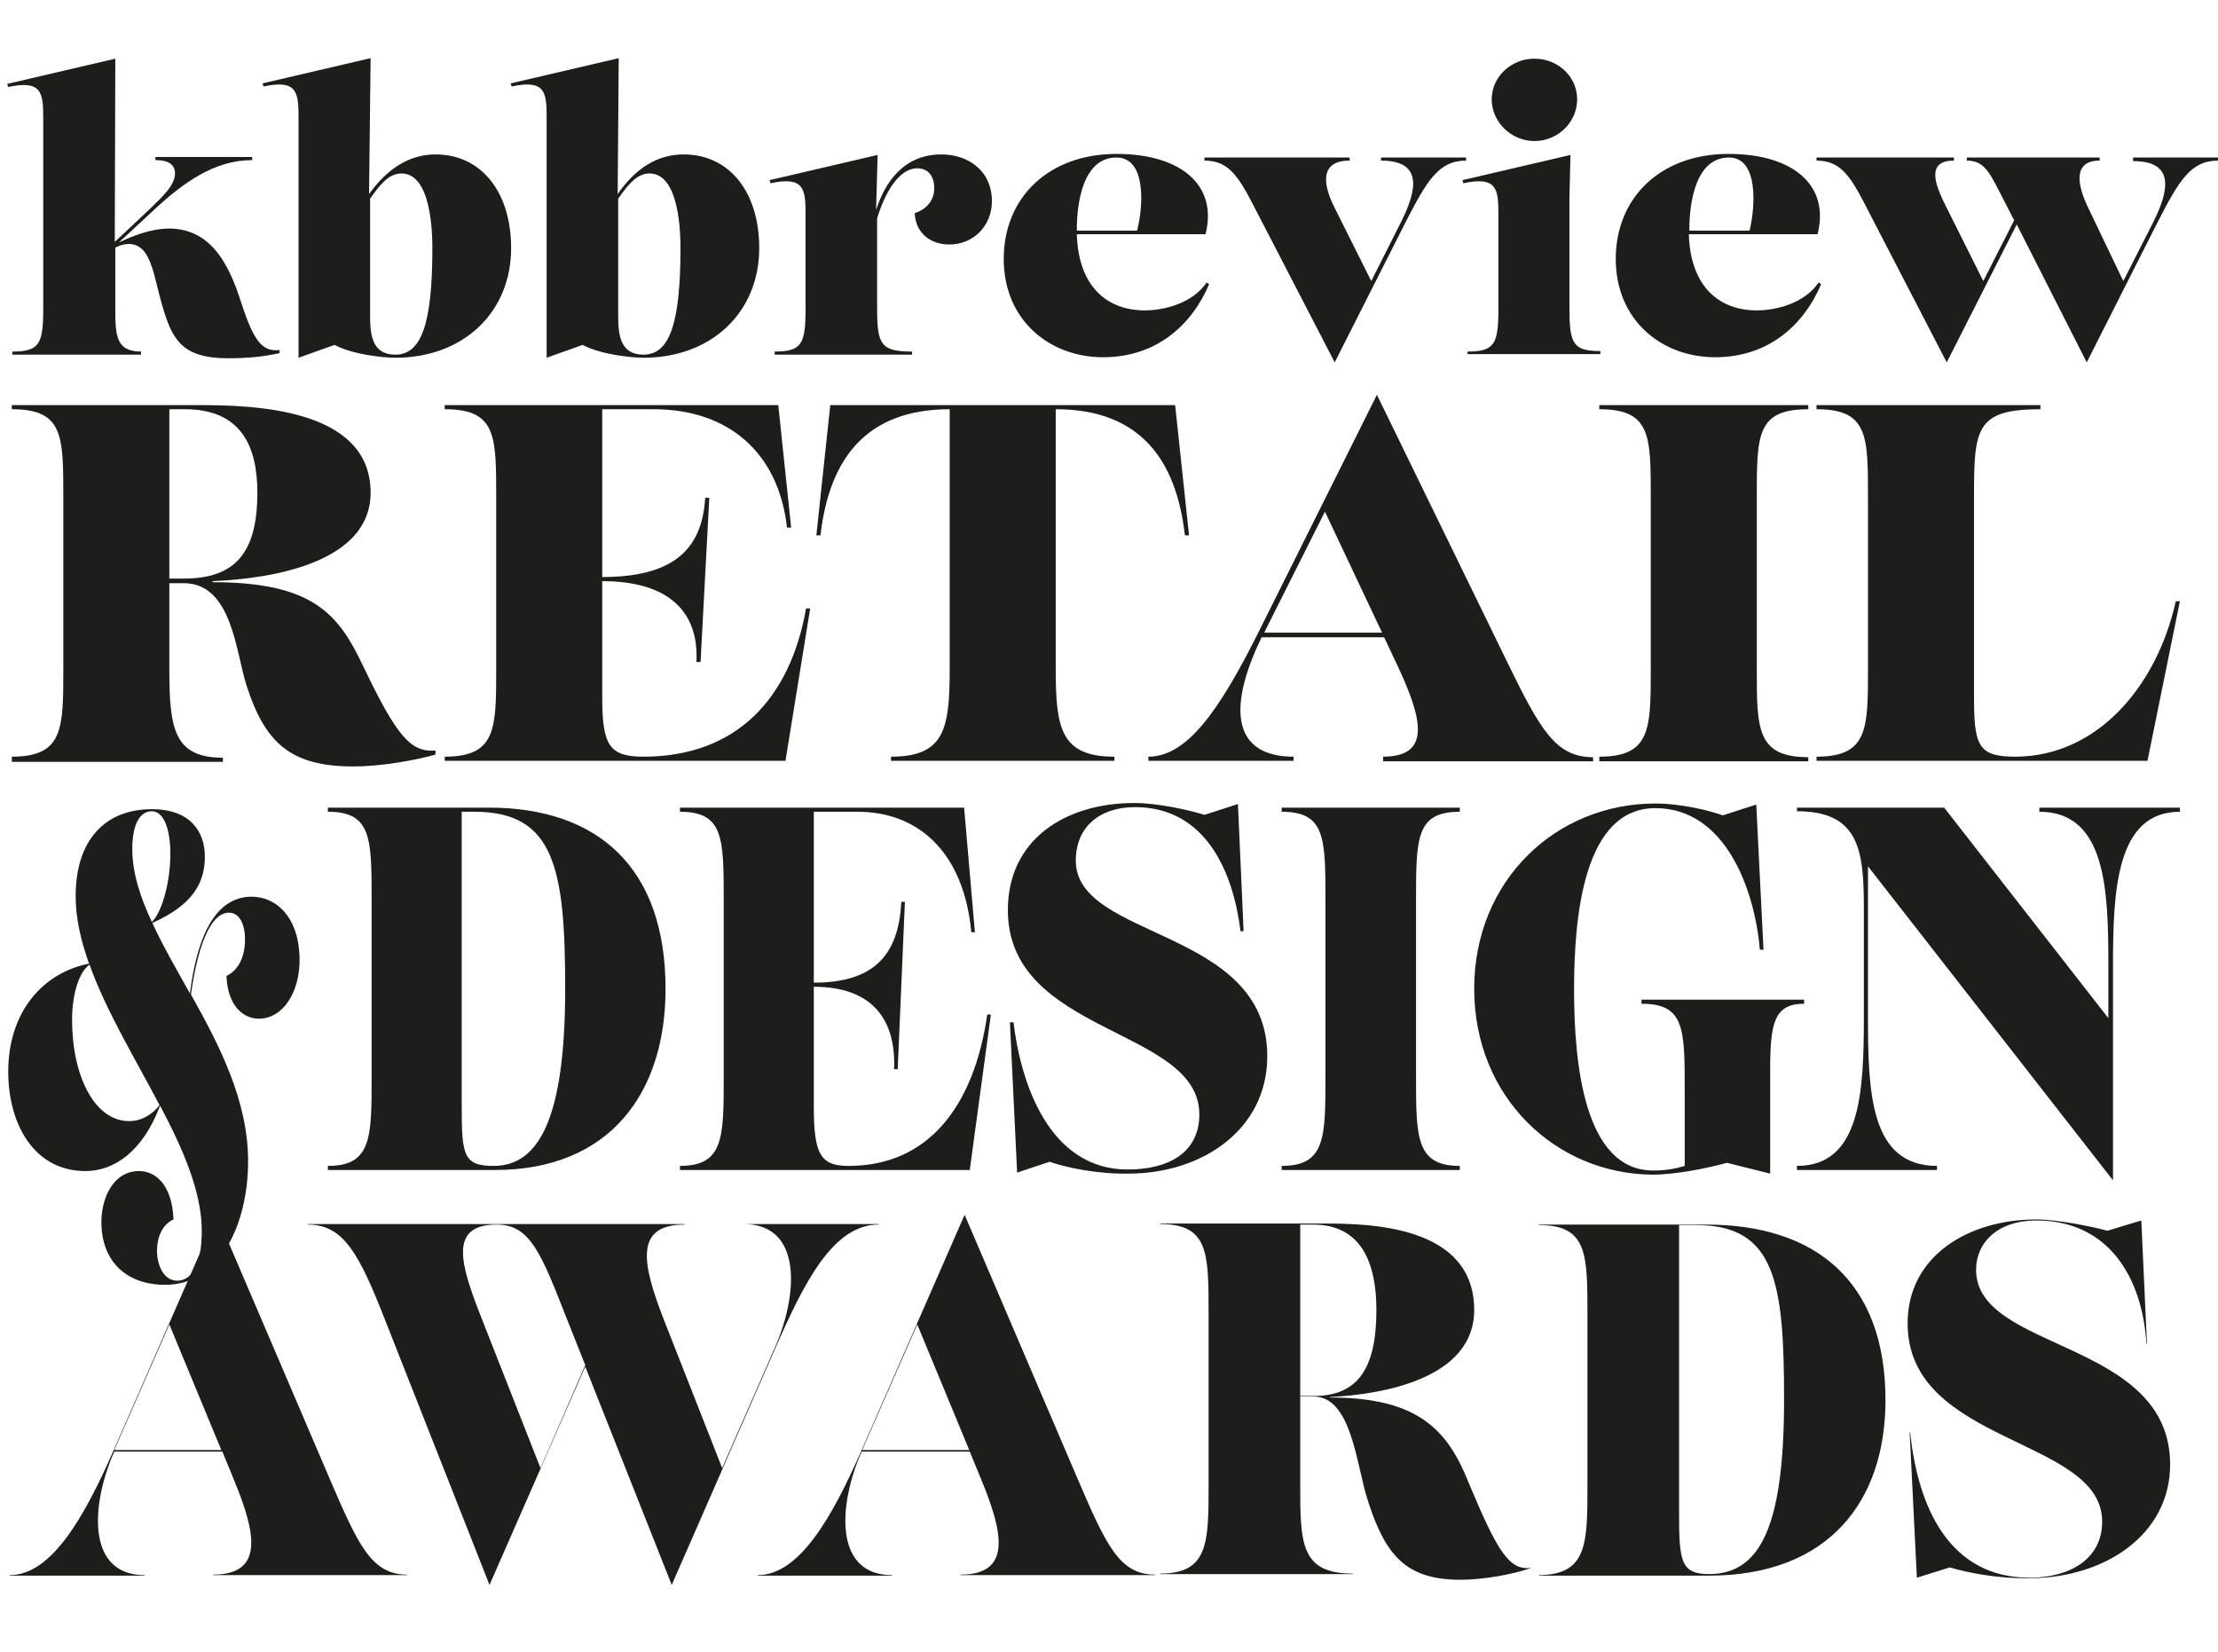 <?xml version="1.0" encoding="utf-8"?>
<!-- Generator: Adobe Illustrator 26.5.1, SVG Export Plug-In . SVG Version: 6.00 Build 0)  -->
<svg version="1.1" id="Layer_1" xmlns="http://www.w3.org/2000/svg" xmlns:xlink="http://www.w3.org/1999/xlink" x="0px" y="0px"
	 viewBox="0 0 430.9 320.9" style="enable-background:new 0 0 430.9 320.9;" xml:space="preserve">
<style type="text/css">
	.st0{fill:#1D1D1B;}
</style>
<g>
	<path class="st0" d="M46.9,58.9c2.4,7.4,4.1,9.5,7.4,9.1v0.6c-3.1,0.7-6.2,1-10,1c-9.1,0-10.9-3.8-12.8-10.3
		c-1.7-5.8-2.1-11.9-6.5-11.9c-0.8,0-1.6,0.2-2.6,0.7v11.8c0,5.2,0.1,8.4,5,8.4v0.6h-25v-0.6c5.3,0,6-1.5,6-8.4v-37
		c0-4.9-0.3-7.4-6.8-6l-0.2-0.6l21-4.9L22.3,47l6.8-6.4c2.4-2.3,4.9-4.6,4.9-6.9c0-1.6-1.1-2.6-3.8-2.6v-0.6H49v0.6
		c-7.4,0-13.5,4.5-18.9,9.5l-7,6.5c4.6-2.2,7.6-2.7,9.9-2.7C41.7,44.5,44.9,52.7,46.9,58.9L46.9,58.9z"/>
	<path class="st0" d="M84.6,30c8.9,0,14.7,7.3,14.7,18.2c0,12.4-9.2,21.3-22.5,21.3c-2.2,0-8.3-0.6-11.8-2.5l-7,2.5V22.8
		c0-4.9-0.3-7.4-6.8-6l-0.2-0.6l21-4.9l-0.3,26.4C75.2,32.8,79.5,30,84.6,30L84.6,30z M76.8,68.9c5,0,7.2-5.8,7.2-20.7
		c0-2.5-0.1-14.5-6-14.5c-2.5,0-4.2,2.2-6.1,4.9v22.6C71.9,64.9,72.2,68.9,76.8,68.9L76.8,68.9z"/>
	<path class="st0" d="M132.8,30c8.9,0,14.7,7.3,14.7,18.2c0,12.4-9.2,21.3-22.5,21.3c-2.2,0-8.3-0.6-11.8-2.5l-7,2.5V22.8
		c0-4.9-0.3-7.4-6.8-6l-0.2-0.6l21-4.9L120,37.7C123.4,32.8,127.6,30,132.8,30L132.8,30z M125,68.9c5,0,7.2-5.8,7.2-20.7
		c0-2.5-0.1-14.5-6-14.5c-2.5,0-4.2,2.2-6.1,4.9v22.6C120.1,64.9,120.4,68.9,125,68.9L125,68.9z"/>
	<path class="st0" d="M182.9,30c5.1,0,9.8,3.1,9.8,9.1c0,4.7-3.5,8.4-8.3,8.4c-3.4,0-6.5-2-6.7-6.1c2.3-0.7,3.8-2.5,3.8-4.8
		c0-2.3-1.1-3.9-3.3-3.9c-3.6,0-6.3,4.8-7.8,9.7v17.5c0,7,0.7,8.4,6.8,8.4v0.6h-26.7v-0.6c5.3,0,6-1.5,6-8.4V41.6
		c0-4.9-0.3-7.4-6.8-6l-0.2-0.6l21-4.9l-0.3,10.7C172,35.2,175.7,30,182.9,30L182.9,30z"/>
	<path class="st0" d="M234.9,55.2c-3.3,7.8-10.1,14.2-20.6,14.2c-10.4,0-19.3-7.2-19.3-19.1c0-11.9,8.7-20.4,21.9-20.4
		c12.8,0,19.7,6.3,17.3,15.6h-25c0.3,10.3,6,14.8,13.2,14.8c3.8,0,9.3-1.4,12-5.4L234.9,55.2z M216.9,30.6c-6.5,0-7.7,8.8-7.7,14
		c0,0.1,0,0.1,0,0.2h11.7C222.1,40.3,222.8,30.6,216.9,30.6L216.9,30.6z"/>
	<path class="st0" d="M268.4,30.6h16.4v0.6c-5.3,0-7.6,3.9-11.8,12.1l-13.7,27.1l-16.1-31.1c-2.9-5.6-4.9-8.1-9.2-8.1v-0.6h28.2v0.6
		c-5.9,0-5.2,4.7-2.9,9.2l7.1,14.2l5.7-11.3c3.3-6.5,4.3-12.1-3.8-12.1V30.6z"/>
	<path class="st0" d="M285.1,68.9v-0.6c5.3,0,6-1.5,6-8.4V41.6c0-4.9-0.3-7.4-6.8-6l-0.2-0.6l21-4.9l-0.2,8.4v21.3
		c0,7,0.7,8.4,6,8.4v0.6H285.1z M289.8,19.3c0-4.4,3.8-7.9,8.3-7.9c4.6,0,8.3,3.5,8.3,7.9s-3.7,8.1-8.3,8.1
		C293.6,27.4,289.8,23.7,289.8,19.3z"/>
	<path class="st0" d="M353.8,55.2c-3.3,7.8-10.1,14.2-20.6,14.2c-10.4,0-19.3-7.2-19.3-19.1c0-11.9,8.7-20.4,21.9-20.4
		c12.8,0,19.7,6.3,17.3,15.6h-25c0.3,10.3,6,14.8,13.2,14.8c3.8,0,9.3-1.4,12-5.4L353.8,55.2z M335.9,30.6c-6.5,0-7.7,8.8-7.7,14
		c0,0.1,0,0.1,0,0.2h11.7C341,40.3,341.7,30.6,335.9,30.6L335.9,30.6z"/>
	<path class="st0" d="M414.5,30.6h16.4v0.6c-5.3,0-7.6,3.9-11.8,12.1l-13.7,27.1l-13.6-26.8l-13.6,26.8l-16.1-31.1
		c-2.9-5.6-4.9-8.1-9.2-8.1v-0.6h26.7v0.6c-5.5,0-3.7,4.7-1.4,9.2l7.1,14.2l6-11.8l-1.8-3.5c-2.9-5.6-3.8-8.1-7.4-8.1v-0.6h25.8v0.6
		c-5.2,0-4.4,4.7-2.2,9.2l6.8,14.2l5.7-11.2c3.3-6.5,4.3-12.1-3.8-12.1V30.6z"/>
</g>
<g>
	<path class="st0" d="M84.6,145.8v0.8c-4.3,1.2-10.9,2.3-15.9,2.3c-12.3,0-17.2-4.6-20.8-15.7c-2.1-6.5-2.8-19.9-12.2-19.9h-2.8
		v16.9c0,11.5,1,17,10.4,17v0.8h-41V147c10,0,10-5.4,10-17V96.5c0-11.9,0-17-10-17v-0.8h36.1c10.3,0,33.6,0.4,33.6,17
		c0,13.5-18.8,16.7-30.7,17.2v0.2c19.6,0,24.5,6.3,29.2,16.2C77.1,143.1,79.8,146.2,84.6,145.8z M32.9,112.4h2.8
		c10,0,14.3-5,14.3-16.7c0-9.2-3.3-16.2-14.1-16.2h-3V112.4z"/>
	<path class="st0" d="M86.4,147.8V147c10,0,10-5.4,10-17V96.5c0-11.9,0-17-10-17v-0.8h64.8l2.5,23.8h-0.8c-1.7-14.9-11.7-23-25.9-23
		h-10v32.6c13.1,0,19.4-4.8,20-15.4h0.8l-1.7,31.9h-0.8c0.5-9.6-5.2-15.7-18.3-15.7v22.8c0,9.2,1.5,11.3,8,11.3
		c18,0,28.5-11.2,31.6-28.8h0.8l-4.8,29.6H86.4z"/>
	<path class="st0" d="M173.1,147.8V147c10.4,0,11.4-5.4,11.4-17V79.5c-16.2,0-23.4,9.6-25.1,24.5h-0.8l2.7-25.3h67l2.7,25.3h-0.8
		c-1.7-14.9-8.9-24.5-25.1-24.5v50.5c0,11.5,1,17,11.4,17v0.8H173.1z"/>
	<path class="st0" d="M293,129c6.3,12.9,9.3,18.1,16.5,18.1v0.8h-40.8V147c9.5,0,7.6-7.5,2.7-17.9l-2.5-5.3h-23.8
		c-7.3,15.1-4.7,23.2,6.2,23.2v0.8h-28.2V147c7.3,0,13.5-8.4,21.3-24l23.1-46.3L293,129z M245.6,122.9h22.9l-11.1-23.5L245.6,122.9z
		"/>
	<path class="st0" d="M310.7,147.8V147c10,0,10-5.4,10-17V96.5c0-11.9,0-17-10-17v-0.8h40.6v0.8c-10,0-10,5-10,17v33.6
		c0,11.5,0,17,10,17v0.8H310.7z"/>
	<path class="st0" d="M352.9,147.8V147c10,0,10-5.4,10-17V96.5c0-11.9,0-17-10-17v-0.8h43.5v0.8c-12.6,0-12.9,3.8-12.9,17v38.4
		c0,9.8,0.6,12.1,8,12.1c15.6,0,27.4-13.2,31.2-30.2h0.8l-6.3,31H352.9z"/>
</g>
<g>
	<path class="st0" d="M48.9,174.2c4.9,0,9.3,4.2,9.3,12.3c0,6.4-3.3,11.4-7.9,11.4c-3.2,0-6.1-2.7-6.3-8.3c2.1-1,3.6-3.4,3.6-7.1
		c0-3.3-1.3-5.2-3.1-5.2c-4,0-6.3,7.9-7.4,15.9c5.6,10,11.1,20.7,11.1,32.4c0,12.1-5.4,24-16.1,24c-7.5,0-12.4-4.5-12.4-12.2
		c0-4.8,2.4-9.9,7.3-9.9c3.6,0,6.5,3.2,6.7,9.4c-2.2,1-3.2,3.5-3.2,6.1c0,2.9,1.4,5.8,3.9,5.8c2.6,0,4.8-2.6,4.8-9.7
		c0-7.5-3.6-15.8-8.1-24.3c-3.4,9-9,12.7-14.5,12.7c-10.1,0-15-9.3-15-19.3c0-11.2,6.3-19.1,15.7-21c-1.6-4.5-2.6-8.8-2.6-13.1
		c0-11,5.8-16.9,14.8-16.9c7.6,0,10.3,4.5,10.3,9.2c0,5.2-2.4,9.4-10.2,12.9c2,4.4,4.7,9,7.3,13.7C38,184.3,40.8,174.2,48.9,174.2
		L48.9,174.2z M31,214.7c-4.7-9-10.4-18.3-13.6-27.3c-2.2,1.5-3.4,6.2-3.4,10.7c0,10.8,4.3,19.7,11.1,19.7
		C27.5,217.8,29.6,216.5,31,214.7L31,214.7z M29.5,157.6c-2.7,0-3.8,3.3-3.8,7.3c0,4.6,1.5,9.3,3.8,14.2c2.1-2,3.6-8.1,3.6-13.2
		C33.1,161.3,31.9,157.6,29.5,157.6L29.5,157.6z"/>
</g>
<g>
	<path class="st0" d="M63.7,227.3v-0.8c8.5,0,8.5-5.5,8.5-17.3V175c0-12.2,0-17.3-8.5-17.3v-0.8H95c21,0,34.3,11.5,34.3,35.2
		c0,20.1-10.7,35.2-33.2,35.2H63.7z M109.8,192.1c0-23.2-2-34.4-17.6-34.4h-2.5v57.1c0,9.6,0.3,11.7,6.2,11.7
		C104.5,226.5,109.8,217.7,109.8,192.1z"/>
	<path class="st0" d="M132.1,227.3v-0.8c8.5,0,8.5-5.5,8.5-17.3V175c0-12.2,0-17.3-8.5-17.3v-0.8h55.2l2.1,24.2h-0.7
		c-1.4-15.2-10-23.4-22.1-23.4h-8.5v33.2c11.2,0,16.5-4.9,17-15.7h0.7l-1.4,32.5h-0.7c0.4-9.8-4.4-16-15.6-16v23.2
		c0,9.4,1.3,11.6,6.8,11.6c15.3,0,24.3-11.4,26.9-29.4h0.7l-4.1,30.2H132.1z"/>
	<path class="st0" d="M286.4,192.1c0-21.1,15.9-36,35.2-36c4.9,0,10.3,1.3,13.1,2.3l6.5-2.1l1.4,28.2h-0.7
		c-1-11.7-6.7-27.5-20.3-27.5c-13.8,0-15.8,20.6-15.8,35.2c0,14.6,2,35.2,15.4,35.2c2.6,0,4.4-0.4,6.1-0.9v-14.5c0-12.2,0-17-8.4-17
		v-0.8h31.6v0.8c-5.8,0-6.6,3.7-6.6,12.8v20.2l-8.4-2.1c-3.6,1-9.9,2.3-14.4,2.3C302.3,228.1,286.4,213.2,286.4,192.1z"/>
	<path class="st0" d="M396.3,156.9h27.2v0.8c-12.4,0-13,15.3-13,30v41.6l-47.6-61v29.1c0,14.8,0.4,29.1,13.4,29.1v0.8h-27.2v-0.8
		c12.4,0,13-14.3,13-29.1v-21c0-11.2-0.9-18.8-13-18.8v-0.7h28.6l31.9,40.9v-10.1c0-14.7-0.4-30-13.4-30V156.9z"/>
	<path class="st0" d="M203.9,225.7l-6.3,2.1l-1.4-29.2h0.7c1.4,11.8,6.9,28.6,22.2,28.6c7.8,0,13.9-3.2,13.9-10.7
		c0-16.9-37.2-15.4-37.2-39.7c0-13.6,11-20.8,24.6-20.8c4.4,0,10.4,1.3,13.6,2.3l6.5-2.1l1.1,24.7H241c-1.4-11.4-6.7-24.1-20.5-24.1
		c-6.8,0-11.5,3.8-11.5,10.4c0,15.4,37.2,13,37.2,38c0,14.2-12.6,22.8-27,22.8C213.1,228.1,207.1,226.8,203.9,225.7z"/>
	<path class="st0" d="M249,227.3v-0.8c8.5,0,8.5-5.5,8.5-17.3V175c0-12.2,0-17.3-8.5-17.3v-0.8h34.6v0.8c-8.5,0-8.5,5.1-8.5,17.3
		v34.2c0,11.8,0,17.3,8.5,17.3v0.8H249z"/>
</g>
<g>
	<path class="st0" d="M64.1,287.4c5.5,12.8,8.1,18.5,15,18.5v0.1H41.4v-0.1c10,0,8.3-8.1,4.1-18.3l-2.3-5.6h-21
		c-4.6,10.4-5.4,24,5.9,24v0.1H1.9v-0.1c8.1,0,14.5-11.3,20.2-24.3l20-45.7L64.1,287.4z M22.2,281.7H43l-10.1-24.4L22.2,281.7z"/>
	<path class="st0" d="M144.6,237.8h26.1v0.1c-8.9,0-14.5,11.3-20.2,24.3l-20,45.7l-16.8-42.4l-18.6,42.4l-20.3-51.5
		c-5.1-13-8.1-18.5-15-18.5v-0.1H133v0.1c-10,0-8.1,7.9-4.1,18.3l11.4,29l10.2-23.3C155.1,251.5,155.9,237.9,144.6,237.8
		L144.6,237.8z M105,285.2l8.7-20l-3.5-8.8c-5.1-13-7.2-18.5-13.7-18.5c-9.5,0-7,7.9-2.9,18.3L105,285.2z"/>
	<path class="st0" d="M209.4,287.4c5.5,12.8,8.1,18.5,15,18.5v0.1h-37.8v-0.1c10,0,8.3-8.1,4.1-18.3l-2.3-5.6h-21
		c-4.6,10.4-5.4,24,5.9,24v0.1h-26.1v-0.1c8.1,0,14.5-11.3,20.2-24.3l20-45.7L209.4,287.4z M167.5,281.7h20.8l-10.1-24.4
		L167.5,281.7z"/>
	<path class="st0" d="M297.5,304.6L297.5,304.6c-3.7,1.3-9.4,2.3-13.8,2.3c-10.6,0-14.6-4.8-18-15.5c-2.2-6.8-3.1-20.1-10.5-20.1
		h-2.6v17c0,11.4,0,17.4,10.2,17.4v0.1h-37.4v-0.1c9.4,0,9.4-6,9.4-17.4v-33.1c0-11.8,0-17.4-9.4-17.4v-0.1h31.9
		c8.9,0,29.1,0.4,29.1,16.8c0,13.3-17.7,16.4-28,16.9v0.1c17,0,22.8,6.2,26.9,16.5C291.1,301.9,293.3,305.1,297.5,304.6z
		 M252.6,271.2h2.6c8.5,0,12.2-5.2,12.2-16.7c0-9.1-2.9-16.6-12.3-16.6h-2.5V271.2z"/>
	<path class="st0" d="M299,306L299,306c9.4-0.1,9.4-6.1,9.4-17.5v-33.1c0-11.8,0-17.4-9.4-17.4v-0.1h32.5
		c21.3,0,34.8,11.1,34.8,34.1c0,19.5-10.9,34.1-34.3,34.1H299z M346.6,271.9c0-22.5-1.6-33.9-17-33.9h-3.4v55.9
		c0,9.3,0.3,11.9,5.8,11.9C341.9,305.8,346.6,296.7,346.6,271.9z"/>
	<path class="st0" d="M378.8,304.5l-6.4,2l-1.4-28.2h0.1c1.5,14.5,7.6,28.2,23.2,28.2c7.9,0,14.1-3.7,14.1-10.9
		c0-16.4-37.8-14.9-37.8-38.5c0-13.1,11.8-20.2,25-20.2c3.8,0,10.6,1.3,13.8,2.2l6.6-2l1.1,24h-0.1c-0.8-13-7.4-24-21.4-24
		c-7.5,0-11.7,4.3-11.7,9.6c0,15.9,37.7,13.5,37.7,37.8c0,13.7-12.8,22.1-27.4,22.1C388.1,306.7,382.1,305.5,378.8,304.5z"/>
</g>
</svg>
